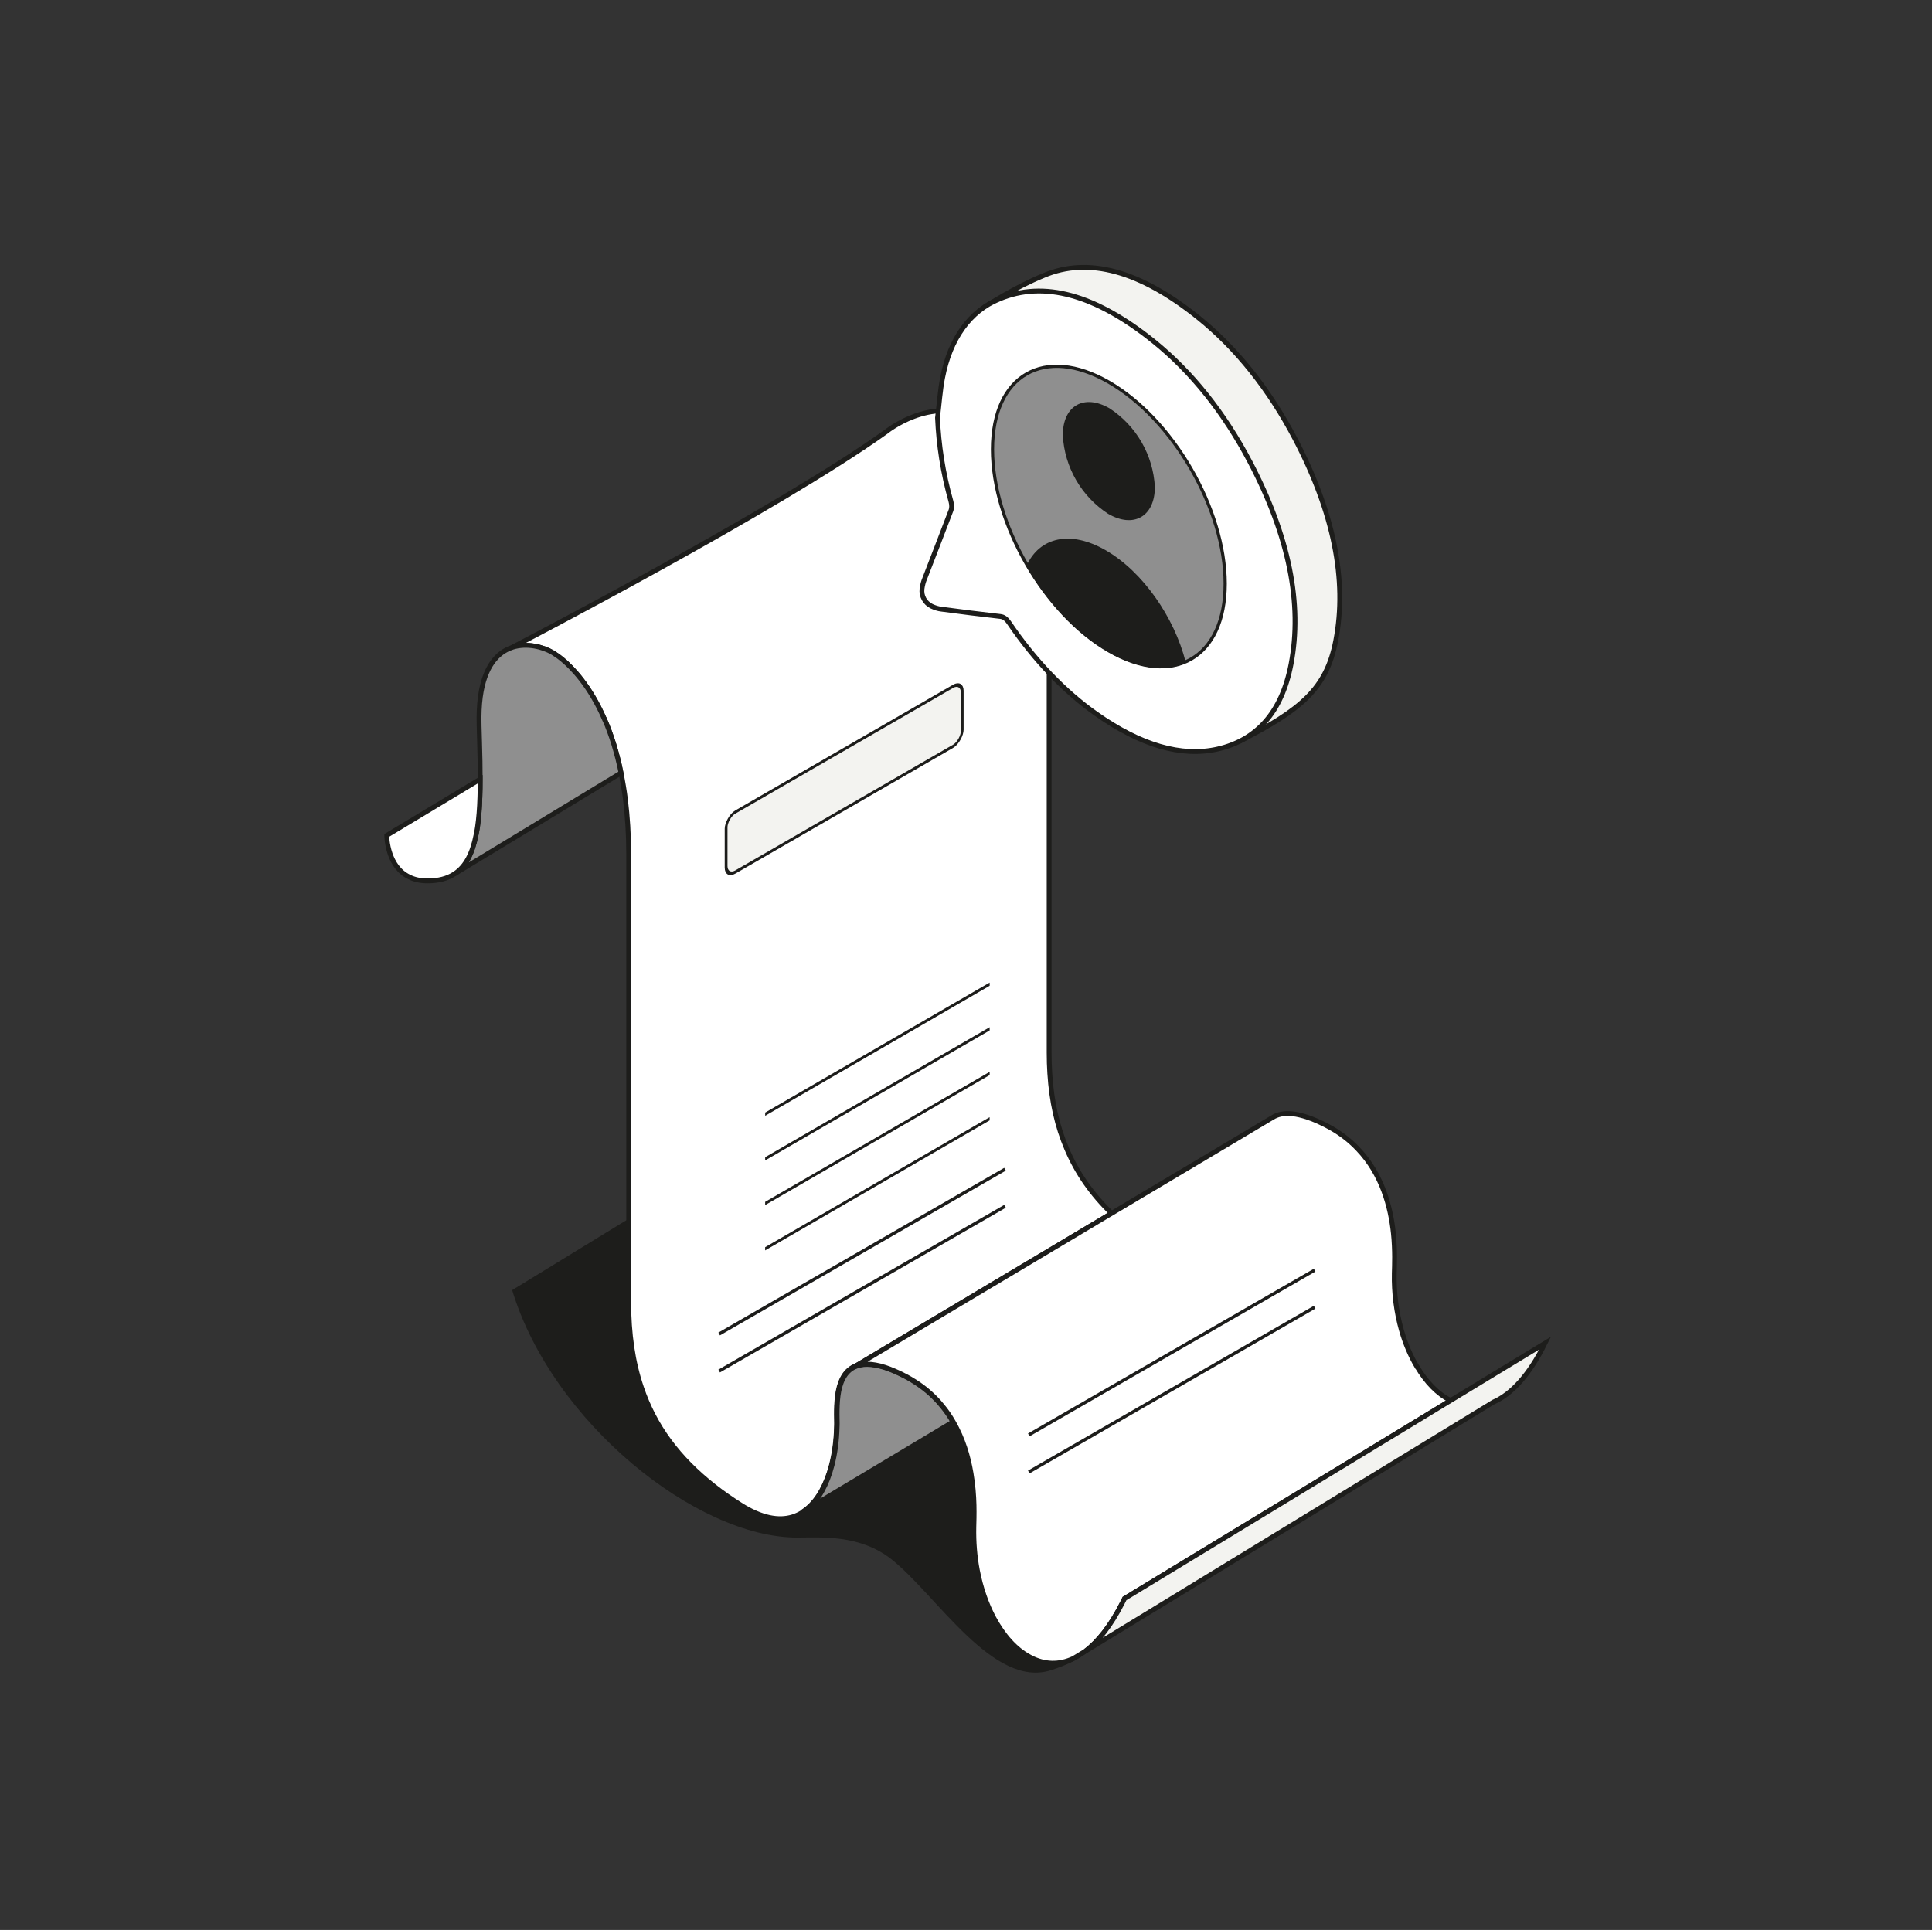<svg width="1201" height="1200" viewBox="0 0 1201 1200" fill="none" xmlns="http://www.w3.org/2000/svg">
<rect x="0" y="0" width="1201" height="1200" fill="#333333" stroke="none"/>
<path d="M318.369 802.165C343.347 884.543 433.037 956.009 495.474 956.009C510.139 956.009 534.697 953.836 554.659 969.915C582.625 992.441 617.529 1049.91 653.214 1038.52C688.898 1027.14 683.584 1011.95 683.584 1011.95L510.229 684.71L318.369 802.165Z" fill="#1D1D1B"/>
<path d="M691.002 754.427L531.348 849.704C524.524 852.764 521.802 860.21 520.791 867.793C520.246 871.964 520.169 876.135 520.169 879.605C520.169 881.515 520.246 883.308 520.246 884.673C520.246 885.686 520.246 886.72 520.169 887.733C519.974 895.588 518.944 903.58 517.039 910.968C516.63 912.527 516.144 914.106 515.678 915.665C512.198 926.327 506.754 935.274 499.055 940.186L498.705 940.401C491.22 945.098 481.616 945.917 469.698 940.732C466.84 939.504 463.769 937.867 460.639 935.878C454.709 932.136 449.187 928.296 444.152 924.339C421.542 906.66 406.824 886.642 398.717 862.666C393.332 846.839 390.824 829.277 390.824 809.551V531.263C390.824 518.886 390.066 507.62 388.841 497.445C388.102 491.5 387.149 485.847 386.061 480.584C384.816 474.23 383.261 468.363 381.628 462.963C379.859 457.233 377.954 452.106 375.893 447.389H375.834C371.266 436.805 366.23 428.755 361.525 422.673C352.466 410.92 344.845 406.631 344.845 406.631C344.359 406.281 343.892 405.93 343.348 405.657C337.748 402.382 327.678 399.517 318.404 402.519C323.381 399.926 483.93 316.481 551.022 268.336C551.022 268.336 578.28 246.134 606.275 259.798C606.275 259.798 624.589 269.759 638.082 301.667C643.798 315.116 648.639 332.523 650.816 354.724C651.71 363.047 652.177 372.131 652.177 381.896V654.531C652.177 658.955 652.313 663.263 652.585 667.434C653.674 684.782 657.076 700.278 663.142 714.352C669.402 729.166 678.598 742.42 691.002 754.427Z" fill="white" stroke="#1D1D1B" stroke-width="3" stroke-miterlimit="10"/>
<path d="M386.057 480.584L282.453 543.407C289.529 538.826 293.69 530.639 295.926 519.159C296.276 517.599 296.548 516.02 296.82 514.325C297.637 508.789 298.103 502.571 298.317 495.749C298.453 492.201 298.511 488.439 298.511 484.482C298.511 477.231 298.375 469.376 298.103 461.053C298.045 457.837 297.909 454.562 297.831 451.209C297.637 444.465 297.909 438.52 298.589 433.394C301.175 414.194 309.34 405.598 318.264 402.596C318.264 402.596 318.309 402.57 318.4 402.518C327.674 399.517 337.744 402.382 343.344 405.657C343.888 405.929 344.355 406.28 344.841 406.631C344.841 406.631 352.462 410.919 361.522 422.673C366.226 428.755 371.262 436.805 375.831 447.389H375.889C377.95 452.106 379.855 457.232 381.624 462.963C383.257 468.362 384.813 474.229 386.057 480.584Z" fill="#8F8F8F" stroke="#1D1D1B" stroke-width="3" stroke-miterlimit="10"/>
<path d="M298.511 484.482C298.511 488.439 298.453 492.201 298.317 495.749C298.103 502.571 297.636 508.789 296.82 514.325C296.548 516.02 296.276 517.599 295.926 519.159C293.69 530.639 289.529 538.826 282.453 543.407C278.078 546.272 272.576 547.714 265.694 547.714C261.184 547.714 257.451 546.818 254.457 545.317C247.905 542.179 244.367 536.312 242.52 530.912C240.42 524.831 240.42 519.432 240.42 519.432L298.511 484.482Z" fill="white" stroke="#1D1D1B" stroke-width="3" stroke-miterlimit="10"/>
<path d="M592.648 884.185L499.057 940.186C506.756 935.274 512.199 926.327 515.679 915.665C516.146 914.106 516.632 912.527 517.04 910.967C518.945 903.58 519.976 895.588 520.17 887.733C520.248 886.719 520.248 885.686 520.248 884.673C520.248 883.308 520.17 881.515 520.17 879.605C520.17 876.135 520.248 871.964 520.792 867.793C521.803 860.21 524.525 852.764 531.349 849.704C535.704 847.716 541.77 847.521 550.149 850.172C553.882 851.4 558.042 853.174 562.806 855.649C564.711 856.663 566.558 857.696 568.327 858.846C574.393 862.608 579.506 867.052 583.783 871.827C584.405 872.51 584.95 873.192 585.494 873.874C588.293 877.149 590.607 880.638 592.648 884.185Z" fill="#8F8F8F" stroke="#1D1D1B" stroke-width="3.377" stroke-miterlimit="10"/>
<path d="M699.053 993.926L901.751 870.795C893.78 866.838 886.567 859.392 880.851 849.704H880.773C876.827 843.077 873.56 835.436 871.169 827.035C868.097 816.178 866.464 804.152 866.736 791.657C866.872 786.804 867.281 777.72 866.192 766.922C864.501 750.607 859.251 730.199 844.068 714.352C838.741 708.738 832.286 703.768 824.237 699.655C807.284 690.981 797.058 690.923 790.856 694.957L691.004 754.428L531.35 849.704C535.705 847.716 541.771 847.521 550.15 850.172C553.883 851.4 558.043 853.174 562.806 855.649C564.712 856.663 566.559 857.696 568.328 858.846C574.394 862.608 579.507 867.052 583.784 871.828C584.406 872.51 584.95 873.192 585.494 873.874L585.495 873.875C588.294 877.149 590.608 880.638 592.649 884.186C598.637 894.575 601.903 905.705 603.614 915.938C606.142 930.499 605.519 943.325 605.383 949.542C605.189 958.84 605.928 967.845 607.561 976.383C609.68 987.376 613.218 997.493 617.787 1006.03C623.717 1017.02 631.338 1025.56 639.853 1030.12C640.184 1030.34 640.534 1030.53 640.864 1030.67C649.107 1034.92 658.167 1035.46 667.363 1031.16L667.577 1031.02L674.731 1026.65C682.625 1020.71 690.46 1010.94 697.75 996.538C698.159 995.7 698.625 994.822 699.053 993.926Z" fill="white" stroke="#1D1D1B" stroke-width="3" stroke-miterlimit="10"/>
<path d="M960.463 835.164C950.392 855.513 939.291 867.052 928.248 871.828L928.054 871.964L674.73 1026.65C682.623 1020.71 690.458 1010.94 697.749 996.538C698.157 995.7 698.624 994.823 699.051 993.926L901.749 870.795L960.463 835.164Z" fill="#F3F3F0" stroke="#1D1D1B" stroke-width="3" stroke-miterlimit="10"/>
<path d="M610.6 245.089C611.33 261.835 613.872 279.036 618.964 297.1C619.497 299.116 619.526 300.995 619.044 302.445C613.653 316.729 608.087 330.836 602.63 345.056C601.84 346.948 601.279 349.066 600.957 351.372C600.424 355.923 602.776 360.183 606.969 362.232C609.047 363.208 611.087 363.817 613.025 364.04C625.246 365.66 637.437 367.213 649.549 368.568C651.74 368.812 653.289 369.883 655.217 372.684C670.898 395.832 689.674 415.434 709.433 429.285C736.79 448.575 748.062 465.969 770.706 460.825C808.76 441.341 824.63 428.283 830.371 398.224C837.53 360.815 829.137 318.683 804.929 272.627C788.858 242.067 768.741 216.637 744.73 197.337C708.812 168.474 676.657 159.49 648.913 171.257C630.799 178.646 612.608 190.514 612.608 190.514C611.059 198.402 611.637 236.754 610.6 245.089Z" fill="#F3F3F0" stroke="#1D1D1B" stroke-width="3" stroke-miterlimit="10"/>
<path d="M582.794 259.808C583.524 276.554 586.066 293.754 591.158 311.819C591.692 313.834 591.72 315.714 591.238 317.164C585.847 331.448 580.281 345.554 574.824 359.775C574.034 361.666 573.473 363.785 573.152 366.09C572.618 370.642 574.97 374.901 579.163 376.95C581.242 377.927 583.281 378.535 585.219 378.758C597.44 380.379 609.632 381.932 621.743 383.287C623.934 383.531 625.483 384.602 627.411 387.402C643.093 410.55 661.869 430.152 681.628 444.004C708.984 463.294 734.332 470.871 756.976 465.728C781.082 460.238 796.824 443.002 802.565 412.942C809.724 375.534 801.331 333.401 777.123 287.346C761.052 256.786 740.935 231.356 716.924 212.056C681.007 183.193 648.851 174.208 621.107 185.976C602.993 193.365 590.609 210.585 585.95 234.861C584.401 242.749 583.831 251.473 582.794 259.808Z" fill="white" stroke="#1D1D1B" stroke-width="3" stroke-miterlimit="10"/>
<path d="M689.296 404.662C729.224 427.751 761.622 409.225 761.622 362.909C761.622 316.594 729.224 260.696 689.296 237.652C649.369 214.608 616.971 233.089 616.971 279.404C616.971 325.72 649.324 381.618 689.296 404.662Z" fill="#8F8F8F" stroke="#1D1D1B" stroke-width="2" stroke-linejoin="round"/>
<path d="M689.312 318.829C704.644 327.681 717.101 320.517 717.101 302.767C716.577 293.117 713.788 283.727 708.96 275.356C704.132 266.984 697.401 259.867 689.312 254.58C673.934 245.728 661.477 252.892 661.477 270.642C661.996 280.298 664.787 289.696 669.624 298.069C674.461 306.442 681.207 313.555 689.312 318.829Z" fill="#1D1D1B" stroke="#1D1D1B" stroke-width="1.601" stroke-linejoin="round"/>
<path fill-rule="evenodd" clip-rule="evenodd" d="M736.282 411.834C723.641 416.998 707.228 415.022 689.298 404.653C669.686 393.348 651.909 374.134 638.887 352.023C646.752 334.819 665.336 330.362 686.994 342.862C709.824 356.039 729.238 384.123 736.282 411.834Z" fill="#1D1D1B"/>
<path d="M689.298 404.653L689.698 403.96L689.697 403.96L689.298 404.653ZM736.282 411.834L736.585 412.575C736.954 412.424 737.156 412.024 737.058 411.637L736.282 411.834ZM638.887 352.023L638.16 351.691C638.051 351.928 638.065 352.204 638.198 352.43L638.887 352.023ZM686.994 342.862L687.394 342.169L687.394 342.169L686.994 342.862ZM688.897 405.346C706.959 415.791 723.638 417.864 736.585 412.575L735.979 411.093C723.643 416.133 707.498 414.254 689.698 403.96L688.897 405.346ZM638.198 352.43C651.272 374.628 669.139 393.956 688.898 405.347L689.697 403.96C670.234 392.739 652.547 373.64 639.577 351.617L638.198 352.43ZM687.394 342.169C676.452 335.854 666.192 333.767 657.608 335.52C648.998 337.278 642.188 342.879 638.16 351.691L639.615 352.356C643.452 343.964 649.866 338.734 657.928 337.088C666.017 335.436 675.877 337.37 686.594 343.555L687.394 342.169ZM737.058 411.637C729.97 383.754 710.442 355.471 687.394 342.169L686.594 343.555C709.206 356.606 728.506 384.492 735.506 412.031L737.058 411.637Z" fill="#1D1D1B"/>
<line y1="-1" x2="161.33" y2="-1" transform="matrix(0.865 -0.501 -3.17031e-05 1 475.658 693.771)" stroke="#1D1D1B" stroke-width="2"/>
<line y1="-1" x2="161.33" y2="-1" transform="matrix(0.865 -0.501 -3.17031e-05 1 475.658 721.527)" stroke="#1D1D1B" stroke-width="2"/>
<line y1="-1" x2="161.33" y2="-1" transform="matrix(0.865 -0.501 -3.17031e-05 1 475.65 749.289)" stroke="#1D1D1B" stroke-width="2"/>
<line y1="-1" x2="161.33" y2="-1" transform="matrix(0.865 -0.501 -3.17031e-05 1 475.642 777.457)" stroke="#1D1D1B" stroke-width="2"/>
<line x1="447.057" y1="829.444" x2="624.741" y2="727.004" stroke="#1D1D1B" stroke-width="2"/>
<line x1="639.534" y1="892.189" x2="817.218" y2="789.75" stroke="#1D1D1B" stroke-width="2"/>
<line x1="447.057" y1="852.495" x2="624.741" y2="750.056" stroke="#1D1D1B" stroke-width="2"/>
<line x1="639.534" y1="915.24" x2="817.218" y2="812.801" stroke="#1D1D1B" stroke-width="2"/>
<mask id="path-22-inside-1_2039_163" fill="white">
<rect width="19.555" height="19.58" rx="1.431" transform="matrix(0.865 -0.502 -3.17349e-05 1 447.444 698.682)"/>
</mask>
<rect width="19.555" height="19.58" rx="1.431" transform="matrix(0.865 -0.502 -3.17349e-05 1 447.444 698.682)" fill="#8F8F8F" stroke="#1D1D1B" stroke-width="4" mask="url(#path-22-inside-1_2039_163)"/>
<mask id="path-23-inside-2_2039_163" fill="white">
<rect width="19.555" height="19.58" rx="1.431" transform="matrix(0.865 -0.502 -3.17349e-05 1 447.44 726.444)"/>
</mask>
<rect width="19.555" height="19.58" rx="1.431" transform="matrix(0.865 -0.502 -3.17349e-05 1 447.44 726.444)" fill="#8F8F8F" stroke="#1D1D1B" stroke-width="4" mask="url(#path-23-inside-2_2039_163)"/>
<mask id="path-24-inside-3_2039_163" fill="white">
<rect width="19.555" height="19.58" rx="1.431" transform="matrix(0.865 -0.502 -3.17349e-05 1 447.444 754.197)"/>
</mask>
<rect width="19.555" height="19.58" rx="1.431" transform="matrix(0.865 -0.502 -3.17349e-05 1 447.444 754.197)" fill="#8F8F8F" stroke="#1D1D1B" stroke-width="4" mask="url(#path-24-inside-3_2039_163)"/>
<mask id="path-25-inside-4_2039_163" fill="white">
<rect width="19.555" height="19.58" rx="1.431" transform="matrix(0.865 -0.502 -3.17349e-05 1 447.44 782.365)"/>
</mask>
<rect width="19.555" height="19.58" rx="1.431" transform="matrix(0.865 -0.502 -3.17349e-05 1 447.44 782.365)" fill="#8F8F8F" stroke="#1D1D1B" stroke-width="4" mask="url(#path-25-inside-4_2039_163)"/>
<rect width="169.492" height="37.28" rx="6.524" transform="matrix(-0.866 0.5 2.20305e-08 1 598.154 423.47)" fill="#F3F3F0" stroke="#1D1D1B" stroke-width="2" stroke-linejoin="round"/>
<mask id="path-27-inside-5_2039_163" fill="white">
<rect width="96.495" height="81.308" rx="1.431" transform="matrix(0.865 -0.502 -3.17349e-05 1 489.566 564.326)"/>
</mask>
<rect width="96.495" height="81.308" rx="1.431" transform="matrix(0.865 -0.502 -3.17349e-05 1 489.566 564.326)" fill="#8F8F8F" stroke="#1D1D1B" stroke-width="4" mask="url(#path-27-inside-5_2039_163)"/>
<path d="M527.052 601.177L527.053 574.437C527.053 573.343 528.073 572.064 528.899 572.124L549.484 573.608C550.326 573.669 550.326 575.069 549.484 576.102L528.898 601.358C528.072 602.371 527.052 602.271 527.052 601.177Z" fill="white"/>
</svg>
